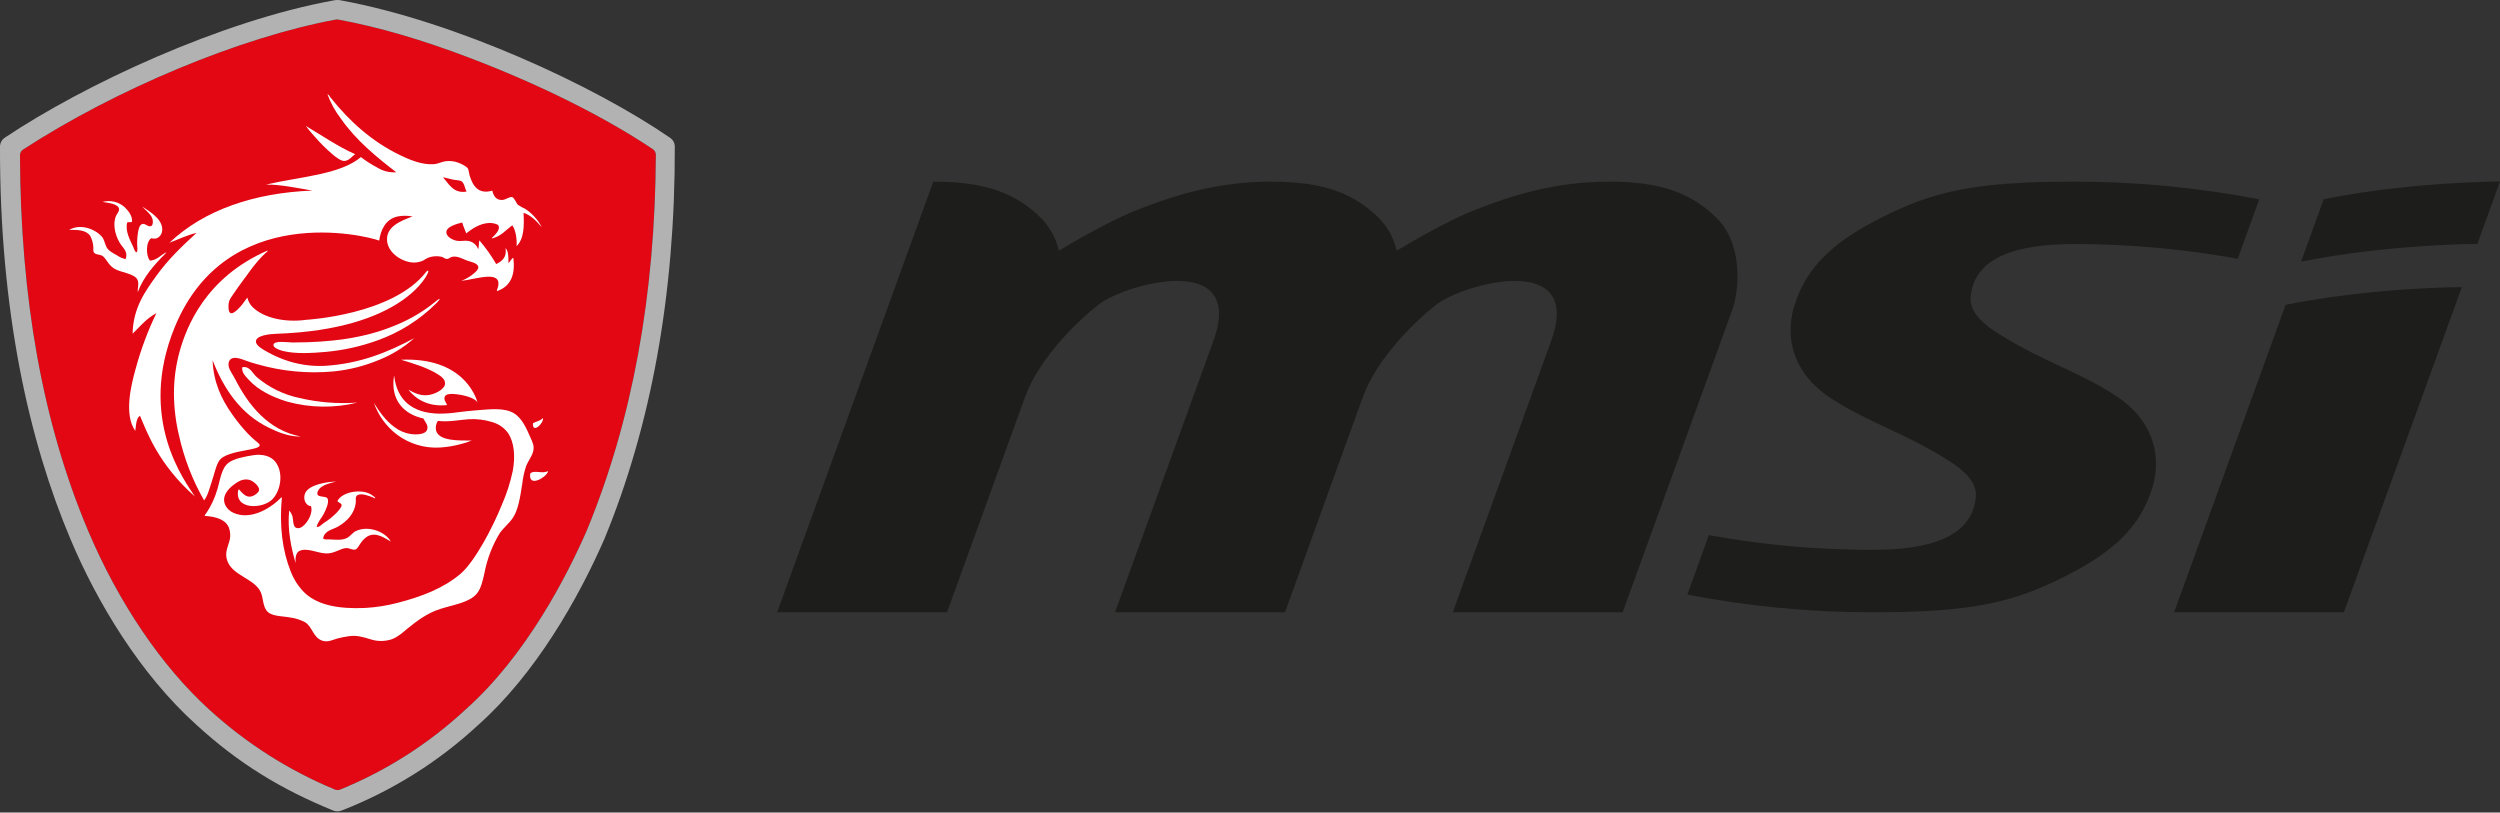 <?xml version="1.0" encoding="UTF-8"?> <svg xmlns="http://www.w3.org/2000/svg" width="600" height="195" viewBox="0 0 600 195" fill="none"><rect x="0" y="0" width="600" height="195" fill="#333333" stroke="none"/> <g clip-path="url(#clip0_191_9263)"> <path d="M121.066 129.718C120.7 129.843 120.384 130.081 120.164 130.399C119.944 130.716 119.831 131.096 119.843 131.482C119.952 132.589 121.33 133.104 122.553 133.033C124.097 132.95 125.57 132.354 126.737 131.34C124.452 131.919 122.83 129.351 121.066 129.718Z" fill="white"></path> <path d="M105.512 148.992C104.746 148.014 102.937 148.278 102.699 149.514C102.461 150.75 103.574 152.089 104.34 152.868C105.261 153.827 106.175 154.67 107.334 154.96C107.405 154.96 107.43 155.05 107.456 154.96C106.81 154.153 106.384 153.193 106.22 152.172C105.988 150.962 106.053 149.668 105.512 148.992Z" fill="white"></path> <path d="M84.093 154.091C82.291 155.7 81.666 158.926 82.13 162.46C82.567 160.722 83.495 159.885 84.75 158.771C85.516 158.127 86.713 157.233 86.945 156.331C87.037 155.96 87.019 155.569 86.895 155.207C86.77 154.845 86.544 154.527 86.243 154.29C85.942 154.054 85.579 153.909 85.197 153.874C84.816 153.838 84.433 153.914 84.093 154.091Z" fill="white"></path> <path d="M68.81 150.802C66.969 152.47 65.862 155.92 66.055 159.223C66.519 157.336 67.948 156.602 69.602 155.54C70.529 154.942 72.448 154.021 72.776 153.081C72.91 152.613 72.918 152.117 72.799 151.645C72.681 151.172 72.439 150.74 72.1 150.39C71.051 149.515 69.448 150.229 68.81 150.802Z" fill="white"></path> <path d="M58.916 141.339C57.423 142.121 56.154 143.271 55.229 144.68C54.304 146.089 53.754 147.711 53.631 149.392C54.32 147.757 56.09 147.081 57.918 146.322C58.993 145.865 60.925 145.356 61.266 144.468C61.413 144.074 61.478 143.655 61.458 143.236C61.438 142.816 61.333 142.405 61.15 142.028C60.873 141.725 60.519 141.501 60.127 141.38C59.734 141.259 59.316 141.245 58.916 141.339Z" fill="white"></path> <path d="M50.728 125.721C47.367 127.504 45.41 130.98 44.973 135.454C45.616 133.678 47.477 132.757 49.44 131.862C50.728 131.283 52.936 130.71 53.303 129.545C53.593 128.643 53.522 127.182 53.071 126.596C52.621 126.01 51.752 125.766 50.728 125.721Z" fill="white"></path> <path fill-rule="evenodd" clip-rule="evenodd" d="M562.525 146.951L590.85 68.907C590.85 68.907 569.69 68.907 548.542 73.156L521.787 146.951H562.525ZM557.69 47.811L552.257 62.792C573.546 58.549 594.565 58.549 594.565 58.549L599.998 43.562C599.998 43.562 578.844 43.562 557.69 47.811ZM410.114 128.43C423.07 130.79 436.214 131.973 449.383 131.964C463.134 131.964 473.112 128.906 474.188 119.559C474.715 115.117 470.518 111.917 462.819 107.675C454.012 102.814 446.609 100.394 438.961 95.269C431.313 90.145 428.017 82.098 430.592 73.562C433.598 63.596 440.596 57.822 451.263 52.369C463.765 45.989 473.672 43.588 497.788 43.588C512.696 43.584 527.57 45.007 542.207 47.837L537.057 62.103C524.1 59.748 510.957 58.568 497.788 58.575C484.031 58.575 474.046 61.639 472.971 70.974C472.456 75.429 476.647 78.635 484.353 82.871C493.153 87.725 500.563 90.152 508.21 95.269C515.858 100.387 519.154 108.441 516.579 116.984C513.567 126.936 506.562 132.717 495.902 138.17C483.4 144.556 473.492 146.951 449.383 146.951C434.475 146.955 419.601 145.533 404.964 142.702L410.114 128.43ZM348.667 146.951L372.273 81.834C380.153 60.127 351.255 68.058 344.804 73.047C339.731 76.961 330.493 85.922 327.088 95.263L308.399 146.951H267.604L291.211 81.834C299.078 60.127 270.198 68.058 263.735 73.047C258.669 76.961 249.418 85.922 246.019 95.269L227.285 146.951H186.516L223.996 43.588C236.974 43.588 243.997 46.575 249.901 52.376C251.998 54.539 253.463 57.235 254.137 60.172C261.778 55.549 268.537 52.086 273.089 50.309C281.567 46.987 292.093 43.582 305.084 43.588C318.075 43.595 325.079 46.575 330.976 52.376C333.082 54.533 334.55 57.231 335.218 60.172C342.866 55.549 349.632 52.086 354.177 50.309C362.649 46.987 373.188 43.582 386.166 43.588C399.144 43.595 406.168 46.582 412.045 52.376C417.923 58.169 417.8 68.727 415.669 74.592L389.436 146.951H348.667Z" fill="#1D1D1B"></path> <path d="M140.841 127.291C136.277 137.765 126.44 157.232 111.743 170.275C102.955 178.451 92.756 184.964 81.641 189.497C81.435 189.574 81.217 189.616 80.997 189.62C80.776 189.617 80.557 189.571 80.353 189.484C69.285 184.887 59.098 178.405 50.245 170.326C38.779 159.923 28.434 144.64 21.108 127.284C10.248 101.534 4.917 71.676 4.795 37.267C4.793 36.991 4.861 36.72 4.993 36.477C5.125 36.236 5.316 36.031 5.548 35.883C27.7 21.469 57.642 8.928 80.579 4.699C80.791 4.658 81.01 4.658 81.222 4.699C90.879 6.495 101.057 9.463 112.529 13.814C129.119 20.104 144.852 27.881 156.665 35.786C156.891 35.933 157.078 36.135 157.207 36.372C157.336 36.609 157.404 36.874 157.405 37.144C157.245 70.948 151.734 100.916 140.841 127.291Z" fill="#E30613"></path> <path d="M131.365 113.096C130.31 113.779 128.147 112.723 127.252 113.644C126.762 117.152 131.05 114.571 131.494 113.251C131.494 113.154 131.481 113.064 131.365 113.096Z" fill="white"></path> <path d="M130.278 100.316C129.77 101.025 128.65 101.102 127.903 101.604C127.742 104.256 130.671 101.456 130.278 100.316Z" fill="white"></path> <path d="M123.049 124.343C124.42 122.361 124.858 119.142 125.34 116.122C125.502 114.667 125.815 113.232 126.274 111.841C126.789 110.554 127.677 109.55 127.98 108.249C128.282 106.949 127.774 106.08 127.336 105.069C126.313 102.719 125.302 100.415 123.396 99.217C121.162 97.801 117.647 98.207 114.467 98.464C112.967 98.586 111.467 98.734 110.006 98.927C108.47 99.159 106.918 99.275 105.364 99.275C98.985 99.166 95.309 96.056 94.614 90.301C94.614 90.263 94.614 90.23 94.556 90.243C93.667 95.998 96.918 99.43 101.605 100.434C101.965 101.232 102.815 101.94 102.545 103.009C102.223 104.297 100.066 104.374 98.547 104.161C97.16 103.948 95.848 103.393 94.73 102.545C92.502 100.936 91.015 98.741 89.734 96.694C90.802 99.738 92.746 102.399 95.322 104.342C98.287 106.545 101.935 107.631 105.622 107.406C108.22 107.233 110.776 106.669 113.206 105.732C109.987 105.732 105.667 105.829 104.746 103.588C104.601 103.161 104.558 102.706 104.619 102.259C104.681 101.812 104.846 101.386 105.101 101.013C107.824 101.342 110.251 100.756 112.562 100.608C114.447 100.506 116.335 100.742 118.137 101.303C119.638 101.727 120.959 102.631 121.896 103.878C123.48 106.208 123.673 109.633 123.074 112.962C122.483 115.789 121.597 118.547 120.429 121.189C118.278 126.551 113.991 134.708 110.56 137.688C106.446 141.165 101.328 143.167 95.347 144.699C92.819 145.359 90.231 145.764 87.622 145.909C81.494 146.18 76.543 145.33 73.292 142.439C71.731 140.953 70.525 139.133 69.764 137.116C67.801 132.255 67.003 126.255 67.653 119.393C67.453 119.341 67.292 119.579 67.183 119.682C67.073 119.785 66.835 120.043 66.655 120.204C64.492 122.135 59.973 124.923 55.962 123.043C55.186 122.696 54.545 122.104 54.14 121.356C53.039 119.238 54.694 117.416 55.962 116.438C56.921 115.704 58.19 114.777 59.78 115.15C60.719 115.376 62.194 116.586 62.194 117.577C62.194 118.144 60.906 119.206 59.902 119.2C58.898 119.193 58.202 118.382 57.726 117.867C57.61 117.751 57.43 117.378 57.198 117.519C56.117 122.393 62.953 122.206 65.303 119.895C67.325 117.899 68.097 113.702 66.243 111.037C65.162 109.479 63.108 108.906 60.835 109.241C58.801 109.543 56.104 110.09 54.848 111.062C53.078 112.421 52.84 115.279 52.145 117.5C51.559 119.515 50.667 121.428 49.499 123.172C49.364 123.371 49.1 123.539 49.151 123.815C51.861 123.989 54.166 124.697 54.945 126.654C55.257 127.527 55.337 128.465 55.177 129.377C54.797 131.154 53.786 132.596 54.591 134.701C55.911 138.165 60.938 138.834 62.522 141.995C63.166 143.283 63.037 145.124 63.874 146.399C64.91 147.976 67.344 147.783 69.629 148.195C70.857 148.358 72.048 148.731 73.151 149.296C75.011 150.396 75.082 152.965 77.322 153.757C78.687 154.227 79.826 153.557 80.972 153.235C81.841 153.009 82.722 152.833 83.612 152.707C85.543 152.398 86.998 152.849 88.839 153.403C90.534 153.98 92.372 153.98 94.067 153.403C95.56 152.836 96.641 151.813 97.826 150.828C100.176 148.941 102.513 147.152 105.699 146.135C108.886 145.118 112.748 144.609 114.512 142.375C115.433 141.203 115.851 139.427 116.27 137.508C116.92 134.109 118.173 130.854 119.971 127.897C120.86 126.674 122.16 125.631 123.049 124.343Z" fill="white"></path> <path d="M108.917 94.556C111.009 94.724 113.842 95.361 114.614 96.584C114.106 94.923 110.951 85.705 96.228 86.336C99.171 87.218 102.518 88.222 105.042 89.805C105.821 90.301 106.934 91.016 106.806 92.181C106.657 93.469 104.23 94.756 102.454 94.846C100.522 94.981 99.106 94.093 97.992 93.514C99.859 95.895 102.917 97.679 107.275 97.222C107.166 96.681 106.419 96.037 106.741 95.194C106.96 94.634 107.9 94.473 108.917 94.556Z" fill="white"></path> <path d="M87.261 118.684C88.213 118.89 89.139 119.201 90.023 119.611C90.1 119.328 89.746 119.199 89.553 119.032C87.319 117.101 82.13 117.899 80.978 120.249C81.184 120.648 81.886 120.693 81.982 121.176C82.079 121.659 81.306 122.463 80.92 122.914C79.977 123.902 78.912 124.767 77.753 125.489C77.173 125.882 76.671 126.545 75.989 126.474C76.33 125.096 77.07 124.543 77.695 123.345C78.1 122.553 79.143 120.455 78.57 119.586C78.222 119.051 76.497 119.341 76.22 118.717C75.995 118.215 76.414 117.571 76.69 117.268C77.508 116.393 79.188 115.897 80.682 115.588C78.409 115.588 74.244 116.341 73.285 118.26C72.641 119.547 73.214 121.337 74.637 121.478C75.184 123.249 73.755 125.45 72.706 126.281C72.453 126.504 72.151 126.663 71.824 126.744C70.053 126.989 70.536 124.935 70.118 123.68C69.944 123.257 69.705 122.864 69.409 122.515C68.914 127.021 69.899 131.528 70.942 135.139C70.826 133.852 71.045 132.628 71.824 132.242C73.626 131.36 76.053 132.712 78.165 132.821C80.276 132.931 81.628 131.585 83.16 131.534C83.952 131.534 84.538 132.062 85.278 131.882C85.761 131.759 86.186 130.845 86.624 130.259C87.035 129.667 87.552 129.156 88.149 128.753C90.254 127.543 92.418 129.21 93.795 129.97C92.572 127.704 88.465 125.959 85.336 127.485C84.692 127.794 84.145 128.605 83.405 129.043C82.207 129.731 80.611 129.538 79.059 129.448C78.532 129.448 77.952 129.577 77.534 129.216C77.933 127.234 79.832 127.169 81.229 126.319C83.257 125.103 85.195 123.262 85.407 120.358C85.407 119.978 85.272 119.418 85.581 119.026C85.89 118.633 86.579 118.594 87.261 118.684Z" fill="white"></path> <path d="M32.986 67.125C33.424 68.032 32.986 69.262 33.051 70.138C34.422 66.449 37.049 63.526 39.572 60.99C39.707 60.842 40.074 60.507 39.862 60.578C38.536 61.221 37.782 62.393 35.999 62.554C34.969 61.402 34.982 57.906 36.347 57.166C38.027 57.694 39.134 56.219 38.922 54.674C38.6 52.215 35.562 50.574 34.165 49.582C34.905 50.503 36.321 51.353 36.63 52.705C36.746 53.194 36.714 54.134 36.225 54.269C35.439 54.494 34.982 53.625 34.222 53.747C33.463 53.87 33.244 55.035 33.109 55.833C32.952 56.849 32.891 57.877 32.928 58.904C32.928 59.406 33.135 60.191 32.755 60.578C32.298 60.359 32.195 59.76 31.989 59.29C31.261 57.687 29.993 55.524 30.521 53.38C30.843 53.258 31.461 53.419 31.692 53.207C31.802 51.874 30.856 50.632 29.993 49.795C29.281 49.129 28.41 48.657 27.463 48.423C26.516 48.19 25.526 48.203 24.585 48.462C25.815 48.675 28.557 48.887 28.583 50.252C28.583 50.76 27.984 51.468 27.817 51.874C26.864 54.256 27.959 57.294 29.105 58.827C29.748 59.715 30.727 60.539 30.16 62.187C29.399 62.03 28.68 61.714 28.049 61.26C27.07 60.719 26.04 60.204 25.577 59.329C25.113 58.453 25.043 57.443 24.405 56.754C22.757 54.906 19.191 53.606 16.59 55.189C18.791 55.106 20.832 55.26 21.701 56.696C22.119 57.526 22.36 58.433 22.41 59.361C22.41 59.741 22.332 60.256 22.525 60.571C22.866 61.138 23.916 61.041 24.527 61.382C25.345 61.859 25.815 63.14 26.755 63.957C26.993 64.168 27.247 64.36 27.515 64.53C28.931 65.361 32.291 65.67 32.986 67.125Z" fill="white"></path> <path d="M79.864 37.087C80.54 37.666 81.796 38.645 82.581 38.626C83.798 38.626 84.409 37.519 85.253 37.016C81.036 35.149 77.173 32.452 73.394 30.225C74.034 31.108 74.733 31.947 75.487 32.735C76.828 34.3 78.292 35.755 79.864 37.087Z" fill="white"></path> <path d="M46.788 119.18C44.484 115.627 32.87 100.608 41.947 78.494C54.34 48.302 87.848 56.516 91.002 57.746C91.369 55.229 92.502 52.596 95.431 51.952C96.611 51.726 97.824 51.726 99.004 51.952C95.978 53.066 92.734 54.437 92.888 57.624C93.017 60.456 95.933 62.484 98.354 62.922C99.478 63.145 100.645 62.986 101.669 62.471C101.694 62.458 101.717 62.443 101.74 62.426C102.11 62.158 102.515 61.941 102.944 61.782C103.932 61.454 104.992 61.403 106.008 61.634C106.311 61.705 106.851 62.175 107.334 62.149C107.656 62.149 108.126 61.699 108.564 61.621C109.748 61.409 110.888 62.046 111.95 62.484C112.703 62.793 114.68 63.076 114.795 64.068C114.879 64.782 113.759 65.619 113.186 66.05C112.429 66.613 111.597 67.066 110.714 67.396C113.984 67.119 120.519 64.615 119.527 68.832C119.424 69.282 119.186 69.656 119.27 69.868C122.643 68.722 123.705 65.87 123.203 61.873C122.746 62.014 122.392 62.864 122.019 63.16C122.021 63.147 122.021 63.134 122.019 63.121C122.019 61.982 122.102 60.27 121.317 59.542C121.69 61.641 120.596 62.658 119.089 63.372C117.921 61.357 116.567 59.454 115.047 57.688C114.886 58.332 114.969 59.194 114.77 59.832C114.58 59.282 114.236 58.798 113.78 58.438C113.323 58.078 112.773 57.855 112.195 57.797C111.435 57.694 110.605 57.946 109.703 57.797C108.545 57.617 107.193 56.78 107.128 55.866C106.98 54.418 109.6 53.742 110.92 53.394C111.197 54.321 111.564 55.106 111.899 56.008C113.122 55.062 115.059 53.581 117.525 53.504C118.111 53.504 119.456 53.722 119.637 54.147C120.107 55.113 118.89 56.246 118.516 56.645C118.31 56.858 117.963 57.115 118.072 57.237C120.345 56.658 121.388 55.184 122.952 54.083C123.782 55.171 124.104 57.514 123.976 59.085C125.778 57.321 125.817 54.276 125.649 51.064C127.516 51.707 128.772 53.098 130.02 54.534C129.108 52.741 127.737 51.222 126.048 50.13C125.437 49.857 124.851 49.529 124.297 49.152C123.905 48.766 123.415 47.394 122.9 47.304C122.257 47.182 121.368 47.948 120.57 47.986C119.186 48.083 118.433 47.124 118.162 45.759C114.783 46.712 113.476 44.62 112.697 42.09C112.613 41.573 112.499 41.061 112.356 40.557C112.098 39.965 110.766 39.341 110.064 39.07C109.041 38.672 107.931 38.547 106.845 38.71C105.866 38.864 105.126 39.354 103.98 39.412C101.212 39.566 98.315 38.349 96.068 37.261C89.354 34.043 83.837 29.118 79.234 23.285C79.047 23.047 78.919 22.706 78.59 22.609C79.353 24.717 80.439 26.694 81.809 28.468C85.524 33.779 90.371 37.68 95.103 41.343C93.452 41.457 91.808 41.035 90.416 40.139C89.08 39.441 87.809 38.624 86.618 37.699C81.674 41.929 71.811 42.424 63.829 44.304C67.144 44.214 72.082 45.263 74.979 45.74H74.895C60.99 46.293 48.984 50.375 40.666 58.255C42.823 57.456 44.786 56.458 47.181 55.885C43.743 59.027 40.338 62.278 37.615 66.07C34.892 69.862 31.962 73.795 31.821 80.085C33.514 78.469 35.207 76.351 37.525 75.166C35.48 79.407 33.829 83.827 32.593 88.37C31.422 92.541 29.716 99.526 32.471 103.415C32.651 102.018 32.651 100.434 33.591 99.771C35.259 103.704 38.053 111.487 46.788 119.18ZM108.551 43.075C109.343 43.255 110.276 43.236 110.695 43.467C111.487 43.937 111.487 45.064 111.982 45.978C108.841 46.493 107.817 44.227 106.324 42.572C106.864 42.611 107.675 42.882 108.551 43.075Z" fill="white"></path> <path d="M70.208 82.194C69.178 82.194 65.702 81.634 65.625 82.774C65.567 83.475 67.054 84.01 67.865 84.222C70.936 85.014 75.159 84.724 78.255 84.448C82.431 84.066 86.542 83.153 90.487 81.731C95.867 79.838 100.752 76.757 104.778 72.718C105.834 71.643 105.731 71.347 104.605 72.306C101.517 74.85 98.039 76.878 94.304 78.313C87.48 81.081 79.639 82.194 70.208 82.194Z" fill="white"></path> <path d="M85.799 96.616C81.111 96.961 76.398 96.587 71.823 95.509C68.048 94.714 64.534 92.985 61.6 90.481C60.544 89.515 59.888 87.745 58.13 88.157C57.969 89.444 58.999 90.378 59.72 91.17C61.993 93.655 65.353 95.296 68.881 96.378C74.406 97.91 80.233 97.992 85.799 96.616Z" fill="white"></path> <path d="M99.429 81.152C93.371 84.371 86.65 87.287 77.876 87.809C74.577 87.956 71.281 87.446 68.181 86.309C66.864 85.832 65.588 85.251 64.364 84.571C63.449 84.043 61.37 83.045 61.421 81.905C61.486 80.483 64.814 80.161 66.185 80.116C96.835 79.092 102.822 65.728 102.803 65.18C102.783 64.633 102.275 65.264 102.275 65.264C94.234 75.616 73.531 76.749 73.531 76.749C68.38 77.47 63.23 76.305 60.604 73.685C59.985 73.064 59.556 72.281 59.368 71.425C58.776 72.12 58.37 72.867 57.668 73.62C56.967 74.373 54.99 76.517 54.849 73.974C54.739 72.082 55.286 71.689 56.02 70.556C56.407 69.964 56.806 69.371 57.134 68.934C59.316 66.069 61.132 63.14 63.681 60.771C63.9 60.565 64.325 60.327 64.203 60.127C49.325 66.629 44.748 78.448 43.1 84.384C42.202 87.649 41.748 91.021 41.748 94.407C41.76 97.841 42.172 101.261 42.978 104.598C44.191 110.037 46.215 115.263 48.984 120.1C49.904 118.87 50.272 117.229 50.78 115.729C51.347 114.106 51.746 111.989 52.538 110.669C54.411 107.566 64.627 108.358 61.84 106.214C61.026 105.574 60.258 104.877 59.542 104.128C58.105 102.613 56.79 100.988 55.608 99.268C53.226 95.875 51.218 91.794 51.025 86.47C53.754 93.506 57.881 99.422 64.479 102.628C66.675 103.697 69.23 104.823 72.204 104.765C64.409 103.285 59.632 97.266 56.4 90.925C55.892 89.94 55.17 88.993 54.932 88.15C54.824 87.793 54.804 87.415 54.874 87.049C55.338 85.118 57.7 86.058 59.104 86.586C59.948 86.9 60.807 87.171 61.679 87.397C67.647 89.124 73.885 89.716 80.071 89.141C83.836 88.758 87.524 87.821 91.015 86.36C94.098 85.121 96.945 83.359 99.429 81.152Z" fill="white"></path> <path d="M160.869 33.102C142.676 20.581 109.432 5.176 81.854 0.096C81.268 -0.029 80.662 -0.029 80.077 0.096C53.11 5.002 20.406 20.162 1.061 33.102C0.752 33.325 0.497 33.614 0.313 33.948C0.129 34.282 0.022 34.653 -0.001 35.033C-0.104 74.715 7.035 106.034 16.904 129.37C23.226 144.422 33.571 161.745 47.161 173.977C57.21 183.183 67.42 189.427 80.083 194.577C80.659 194.773 81.284 194.773 81.86 194.577C94.04 189.855 105.214 182.864 114.788 173.977C128.533 161.745 138.814 143.636 145.045 129.37C156.163 102.429 162.06 70.872 161.951 35.033C161.934 34.649 161.827 34.275 161.639 33.939C161.452 33.604 161.188 33.317 160.869 33.102ZM140.842 127.291C136.277 137.765 126.441 157.232 111.743 170.275C102.955 178.452 92.756 184.965 81.641 189.498C81.435 189.575 81.217 189.616 80.997 189.62C80.776 189.617 80.557 189.571 80.354 189.485C69.285 184.888 59.098 178.406 50.245 170.327C38.779 159.923 28.434 144.64 21.108 127.285C10.248 101.534 4.918 71.676 4.795 37.267C4.793 36.992 4.862 36.72 4.993 36.478C5.125 36.236 5.316 36.031 5.548 35.883C27.7 21.469 57.642 8.929 80.579 4.699C80.792 4.658 81.01 4.658 81.223 4.699C90.879 6.495 101.057 9.463 112.529 13.815C129.119 20.104 144.852 27.881 156.665 35.786C156.892 35.934 157.078 36.135 157.207 36.372C157.336 36.609 157.404 36.875 157.406 37.145C157.245 70.949 151.734 100.916 140.842 127.291Z" fill="#B2B2B2"></path> </g> <defs> <clipPath id="clip0_191_9263"> <rect width="150" height="48.688" fill="white" transform="scale(4)"></rect> </clipPath> </defs> </svg> 